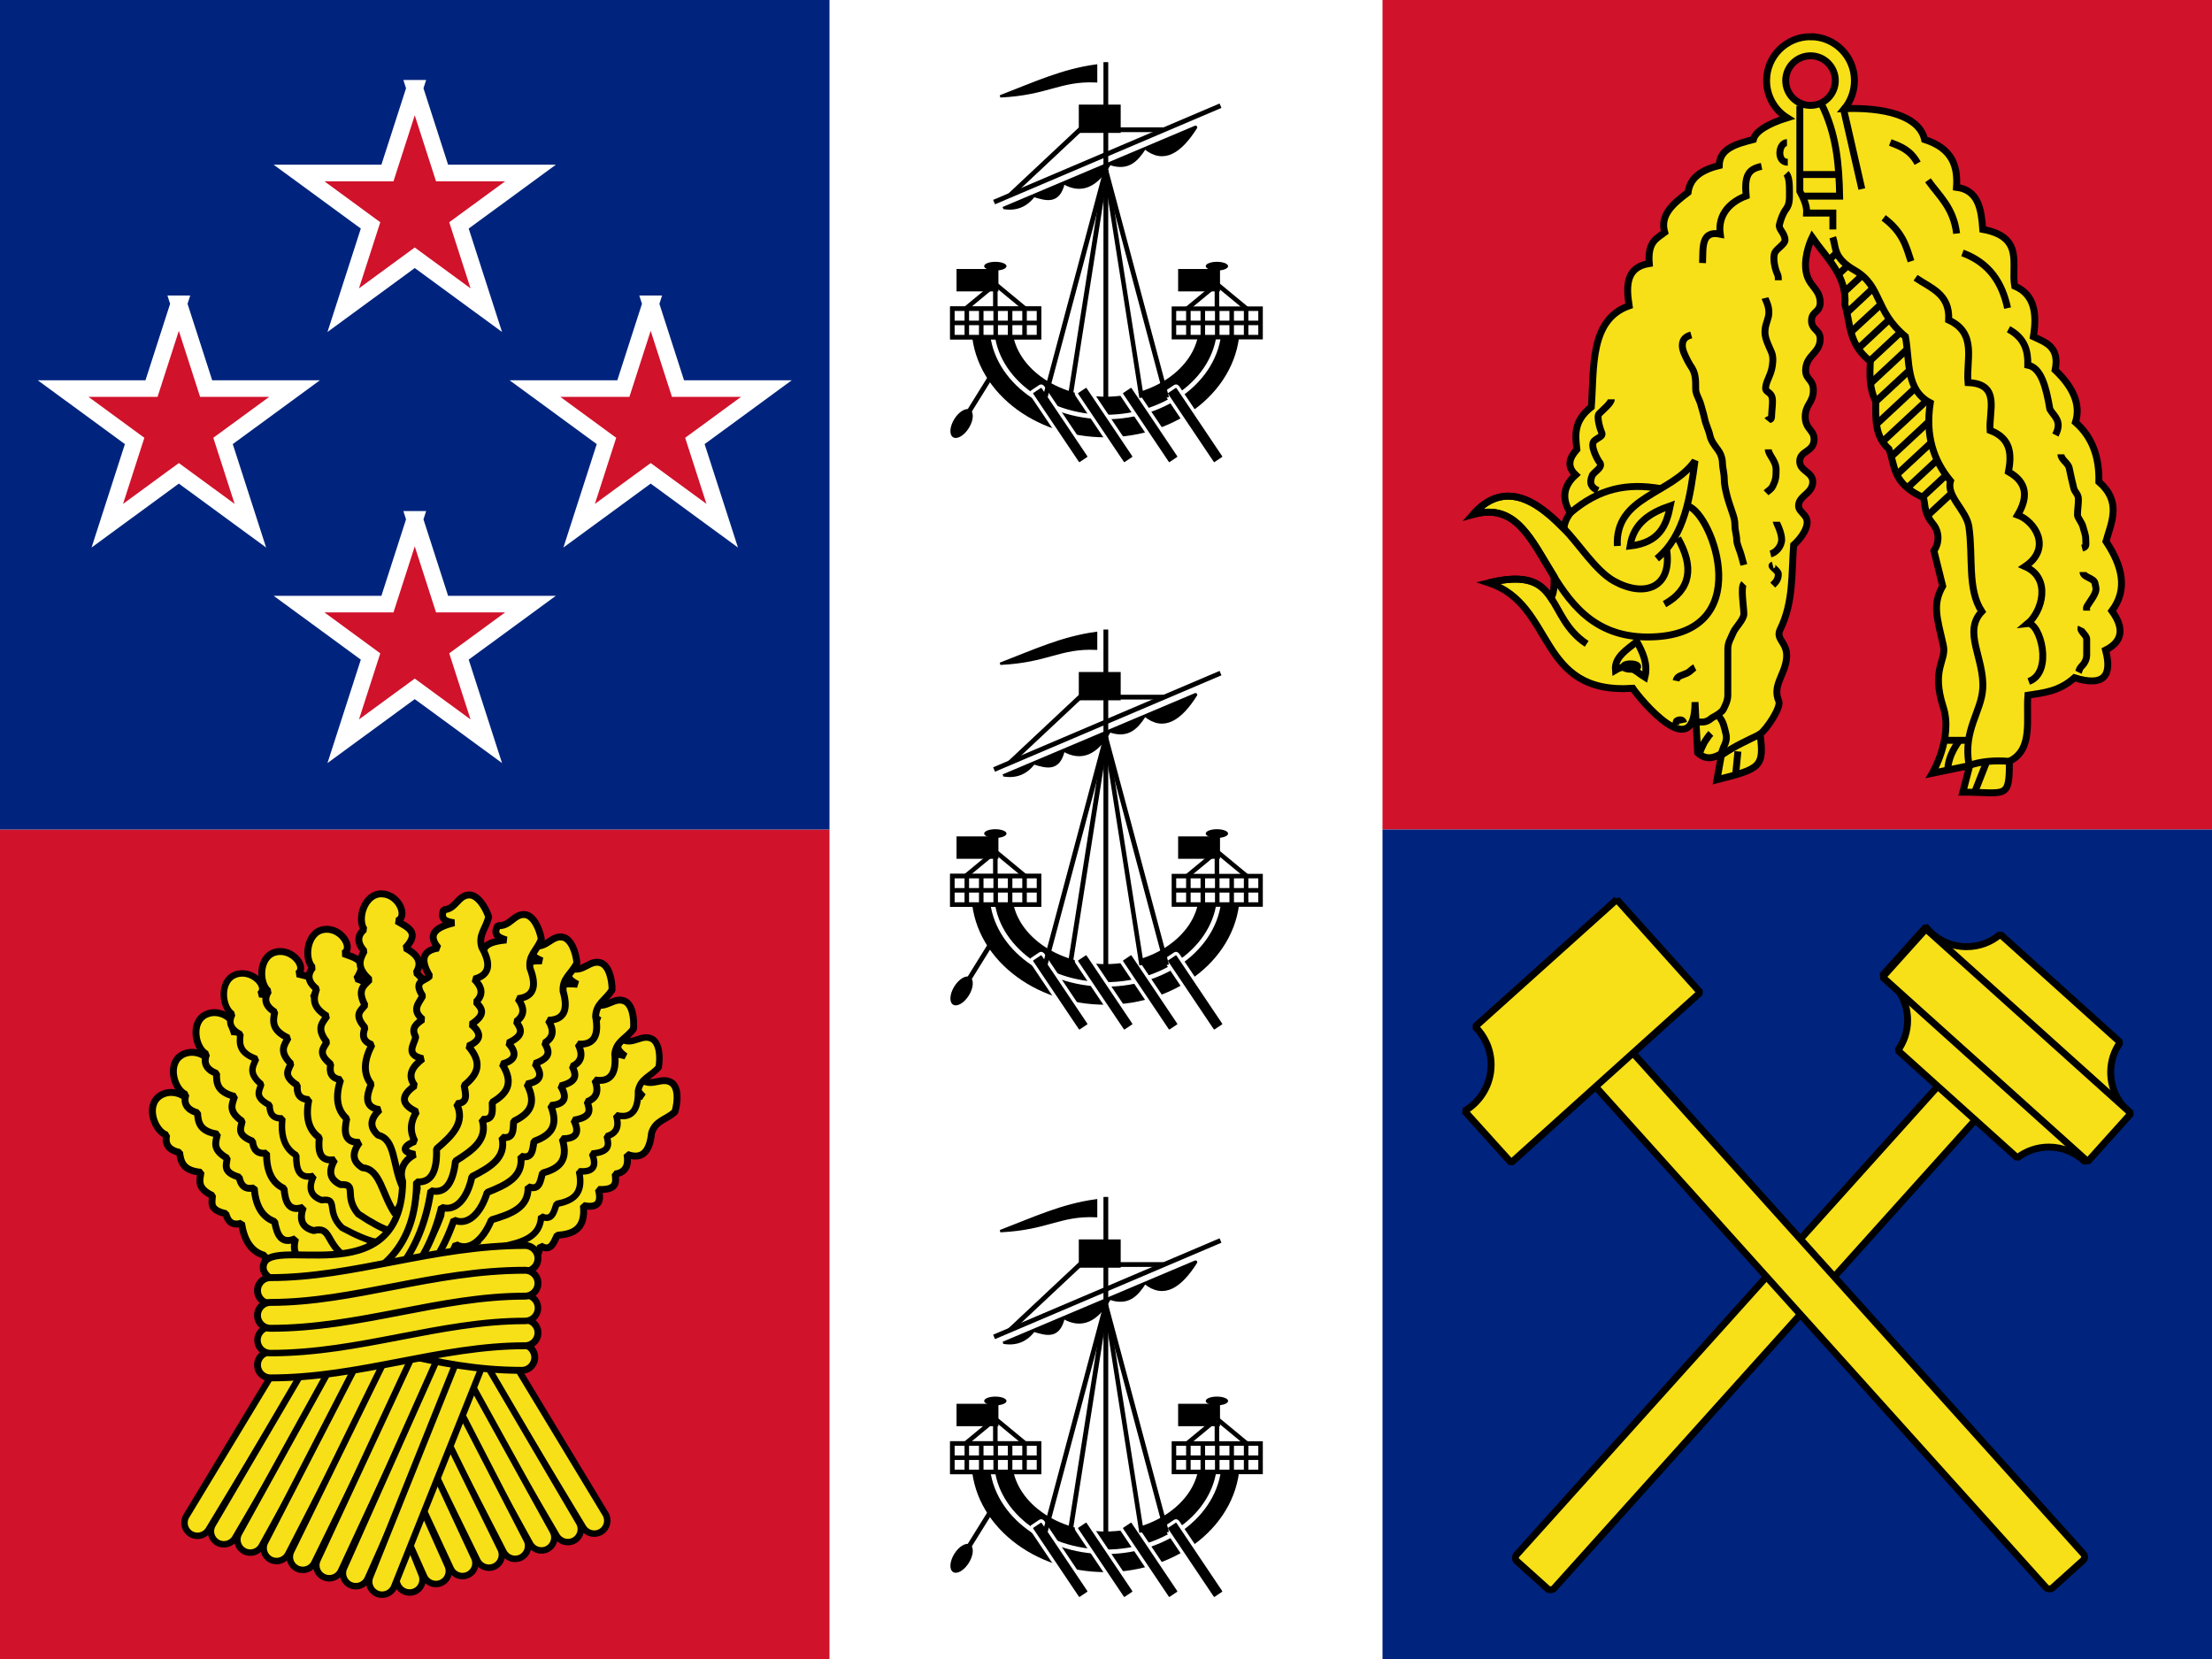 <svg xmlns="http://www.w3.org/2000/svg" xmlns:xlink="http://www.w3.org/1999/xlink" width="800" height="600">
  <defs>
    <path id="b" fill="none" stroke="#000" stroke-width=".633" d="M242.419 230.154v4.145"/>
    <path id="c" d="M236.991 228.037h5.86v3.141H236.991z"/>
    <path id="d" fill="none" stroke="#000" stroke-width=".633" d="m242.419 230.154-5 4.145"/>
    <path id="e" fill="none" stroke="#000" stroke-width=".633" d="m242.419 230.154 5 4.145"/>
    <path id="f" d="M244.073 227.43c0 .339-.7.613-1.564.613s-1.564-.274-1.564-.613.7-.613 1.564-.613 1.564.274 1.564.613z"/>
    <path id="g" fill="#FFF" stroke-miterlimit="3" stroke-width=".633" d="M236.408 233.606h12.119v3.987H236.408z"/>
    <path id="h" fill="none" stroke-width=".633" d="M240.448 233.401v4.397"/>
    <path id="i" fill="none" stroke-width=".633" d="M238.428 233.401v4.397"/>
    <path id="j" fill="none" stroke-width=".633" d="M242.468 233.401v4.397"/>
    <path id="k" fill="none" stroke-width=".633" d="M244.488 233.401v4.397"/>
    <path id="l" fill="none" stroke-width=".633" d="M246.507 233.401v4.397"/>
    <path id="m" fill="none" stroke-width=".633" d="M236.498 235.6h11.825"/>
    <path id="n" d="M83.219 209.375c-.665.047-1.262.422-1.594 1l-15.688 25.969c-.578.949-.277 2.187.672 2.766.949.578 2.187.277 2.766-.672l15.688-26c.404-.639.413-1.452.022-2.1-.39-.648-1.112-1.02-1.866-.963z"/>
    <path id="o" d="M87.094 210.188c-.653.057-1.237.431-1.562 1L70 237.688c-.561.958-.239 2.189.719 2.75s2.189.239 2.75-.719l15.5-26.5c.39-.643.387-1.45-.009-2.09-.396-.64-1.117-1.003-1.866-.941z"/>
    <path id="p" d="M90.781 210.469c-.654.08-1.227.478-1.531 1.062l-15.188 27.5c-.535.967-.185 2.184.781 2.719s2.184.185 2.719-.781l15.188-27.5c.387-.656.367-1.475-.051-2.112-.418-.637-1.161-.981-1.917-.888z"/>
    <path id="q" d="M94.625 210.094c-.649.096-1.21.505-1.5 1.094l-15.031 29.187c-.509.984-.124 2.194.859 2.703.984.509 2.194.124 2.703-.859l15-29.188c.361-.663.318-1.473-.112-2.094-.429-.621-1.172-.947-1.92-.844z"/>
    <path id="r" d="M99.375 208.844c-.732.047-1.38.491-1.688 1.156l-15.531 31.719c-.347.646-.313 1.431.089 2.044.403.613 1.109.957 1.84.896.731-.061 1.37-.518 1.665-1.19l15.531-31.719c.327-.64.285-1.406-.109-2.007-.394-.601-1.08-.944-1.798-.899z"/>
    <path id="s" d="M103.562 208.125c-.727.064-1.362.519-1.656 1.188l-15.688 33.75c-.328.651-.275 1.429.137 2.031.413.601 1.12.93 1.845.859.726-.071 1.355-.532 1.642-1.202l15.688-33.75c.318-.648.263-1.417-.145-2.012-.408-.596-1.105-.925-1.824-.863z"/>
    <path id="t" d="M107.281 208.75c-.735.07-1.371.538-1.656 1.219l-15.344 34.406c-.449 1.01.006 2.192 1.016 2.641 1.01.449 2.192-.006 2.641-1.016l15.344-34.406c.306-.65.24-1.415-.173-2.003-.414-.588-1.111-.909-1.827-.84z"/>
    <path id="u" d="M110.281 209.031c-.804.039-1.506.557-1.781 1.312l-14.188 35.406c-.414 1.027.082 2.195 1.109 2.609 1.027.414 2.195-.083 2.609-1.109l14.156-35.438c.267-.628.195-1.35-.191-1.913-.386-.563-1.033-.891-1.715-.868z"/>
  </defs>
  <path fill="#FFF" d="M0 0h800v600H0z"/>
  <g id="v" transform="translate(-254.888 -66.796) scale(1.093)">
    <path fill="none" stroke="#000" stroke-linejoin="round" stroke-miterlimit="3" stroke-width="12.663" d="M561.451 544.253c0 16.739 16.863 30.308 37.663 30.308s37.663-13.57 37.663-30.308"/>
    <path fill="none" stroke="#FFF" stroke-linejoin="round" stroke-miterlimit="3" stroke-width="1.583" d="M561.451 544.253c0 16.739 16.863 30.308 37.663 30.308s37.663-13.57 37.663-30.308"/>
    <path d="M590.166 471.221h13.861v9.364h-13.861z"/>
    <g fill="none" stroke-linejoin="round" stroke-miterlimit="3" transform="matrix(2.365 0 0 2.359 -10.775 -12.324)">
      <path stroke="#000" stroke-width="5.699" d="M241.929 235.95c0 7.096 7.129 12.849 15.924 12.849s15.924-5.753 15.924-12.849"/>
      <path stroke="#FFF" stroke-width=".633" d="M241.929 235.95c0 7.096 7.129 12.849 15.924 12.849s15.924-5.753 15.924-12.849"/>
    </g>
    <rect id="a" width="28.633" height="4.461" x="814.882" y="-202.261" fill="#000" fill-rule="nonzero" stroke="#FFF" stroke-dasharray="none" stroke-linecap="square" stroke-linejoin="round" stroke-miterlimit="3" stroke-width="1.108" rx=".91" ry=".529" transform="rotate(56.113) skewX(-.143)"/>
    <use xlink:href="#a" width="516" height="260" transform="translate(-44.622)"/>
    <use xlink:href="#a" width="516" height="260" transform="translate(-29.748 0)"/>
    <use xlink:href="#a" width="516" height="260" transform="translate(-14.874)"/>
    <path d="M554.202 572.205c1.329.821 1.145 3.519-.411 6.027-1.557 2.508-3.896 3.876-5.225 3.055-1.329-.821-1.145-3.519.411-6.027 1.557-2.508 3.896-3.876 5.225-3.055z"/>
    <path fill="none" stroke="#000" stroke-width="1.583" d="m551.308 576.87 10.359-16.692"/>
    <g transform="matrix(2.365 0 0 2.359 -10.775 -12.324)">
      <use xlink:href="#b" stroke-width=".633"/>
      <use xlink:href="#c"/>
      <use xlink:href="#d" stroke-width=".633"/>
      <use xlink:href="#e" stroke-width=".633"/>
      <use xlink:href="#f" transform="translate(-.09 .211)"/>
    </g>
    <g stroke="#000" transform="matrix(2.365 0 0 2.359 -10.775 -12.324)">
      <use xlink:href="#g" stroke-miterlimit="3" stroke-width=".633"/>
      <use xlink:href="#h" stroke-width=".633"/>
      <use xlink:href="#i" stroke-width=".633"/>
      <use xlink:href="#j" stroke-width=".633"/>
      <use xlink:href="#k" stroke-width=".633"/>
      <use xlink:href="#l" stroke-width=".633"/>
      <use xlink:href="#m" stroke-width=".633"/>
      <use xlink:href="#g" stroke-miterlimit="3" stroke-width=".633"/>
      <use xlink:href="#h" stroke-width=".633"/>
      <use xlink:href="#i" stroke-width=".633"/>
      <use xlink:href="#j" stroke-width=".633"/>
      <use xlink:href="#l" stroke-width=".633"/>
      <use xlink:href="#m" stroke-width=".633"/>
      <use xlink:href="#k" stroke-width=".633"/>
    </g>
    <g transform="matrix(2.365 0 0 2.359 62.548 -12.324)">
      <use xlink:href="#b" stroke-width=".633"/>
      <use xlink:href="#c"/>
      <use xlink:href="#d" stroke-width=".633"/>
      <use xlink:href="#e" stroke-width=".633"/>
      <use xlink:href="#f" transform="translate(-.09 .211)"/>
    </g>
    <g stroke="#000" transform="matrix(2.365 0 0 2.359 -10.775 -12.324)">
      <path fill="#FFF" stroke-miterlimit="3" stroke-width=".633" d="M267.408 233.606h12.119v3.987H267.408z"/>
      <path fill="none" stroke-width=".633" d="M271.448 233.401v4.397"/>
      <path fill="none" stroke-width=".633" d="M269.428 233.401v4.397"/>
      <path fill="none" stroke-width=".633" d="M273.468 233.401v4.397"/>
      <path fill="none" stroke-width=".633" d="M275.488 233.401v4.397"/>
      <path fill="none" stroke-width=".633" d="M277.507 233.401v4.397"/>
      <path fill="none" stroke-width=".633" d="M267.498 235.6h11.825"/>
    </g>
    <path fill="none" stroke="#000" stroke-width="1.583" d="m562.13 503.479 74.926-31.894"/>
    <path fill-rule="evenodd" stroke="#000" stroke-linejoin="bevel" stroke-width=".748" d="m565.177 505.408 63.608-26.879.277.156c-5.213 8.284-10.779 12.003-17.021 6.944-2.557 3.979-5.492 7.311-11.605 5.208-4.327 7.472-9.406 9.696-15.28 6.366-1.606 6.781-5.742 5.491-9.864 4.244-2.591 3.395-5.975 4.681-10.114 3.96z"/>
    <path fill-rule="evenodd" stroke="#000" stroke-width=".791" d="M595.888 463.501v-5.192c-11.325 1.554-20.113 5.723-31.713 10.176 15.859-.772 19.581-5.509 31.713-4.984z"/>
    <path fill="none" stroke="#000" stroke-width="1.583" d="M599.114 457.167v111.017"/>
    <path fill="none" stroke="#000" stroke-width="1.583" d="m599.114 492.995-20.105 75.189"/>
    <path fill="none" stroke="#000" stroke-width="1.583" d="m599.114 492.995-11.826 75.189"/>
    <path fill="none" stroke="#000" stroke-width="1.496" d="m599.114 492.995 11.826 75.189"/>
    <path fill="none" stroke="#000" stroke-width="1.583" d="m599.114 492.995 20.105 75.189"/>
    <path fill="none" stroke="#000" stroke-linecap="round" stroke-width="1.583" d="m592.868 477.352-25.299 23.717"/>
    <path fill="none" stroke="#000" stroke-linecap="round" stroke-width="1.583" d="M599.278 479.539h18.721"/>
  </g>
  <path fill="#d0122b" d="M0 300h300v300H0z"/>
  <g fill="#f7e017" fill-rule="evenodd" stroke="#000" transform="translate(-90)">
    <path stroke-linejoin="bevel" stroke-width="2.5" d="M184.171 419.591c-.509-4.496-3.556-7.117-9.47-7.621-.341-3.459-2.169-5.821-8.481-4.872 1.053-8.009-3.982-6.47-8.305-6.046 2.755-3.339-4.854-8.286-10.107-4.716-5.355 3.641-1.759 12.911 2.478 14.176-.77 3.352.783 5.452 4.662 6.3.459 3.327 1.116 6.567 7.737 7.161-.362 2.836-1.661 5.687 4.143 8.423-.061 2.466-1.388 5.154 4.828 6.525.753 2.777 2.234 4.518 5.69 3.453.935 6.087 3.417 10.299 8.266 11.642 1.206 4.715 3.02 8.235 7.972 5.596-.779 4.402.425 7.341 5.044 7.758 5.913-2.534 4.844 3.201 12.275 7.375 22.92 5.627 16.653-2.295 6.274-8.196 8.279-6.584 5.648-9.964-3.281-11.495l-21.026-29.359-8.697-6.105z"/>
    <path stroke-linejoin="bevel" stroke-width="2.5" d="M190.383 407.362c-.182-4.521-3.032-7.355-8.894-8.285-.09-3.475-1.742-5.963-8.106-5.472 1.63-7.912-3.503-6.74-7.845-6.63 2.989-3.131-4.242-8.615-9.739-5.433-5.604 3.244-2.688 12.75 1.445 14.318-1.011 3.288.387 5.495 4.193 6.621.217 3.352.637 6.63 7.198 7.701-.567 2.802-2.068 5.552 3.522 8.7-.239 2.455-1.757 5.04 4.343 6.857.55 2.824 1.902 4.668 5.425 3.855.492 6.138 2.663 10.518 7.401 12.208.861 4.79 2.417 8.432 7.546 6.157-1.095 4.334-.107 7.352 4.469 8.102 6.08-2.1 4.599 3.543 11.709 8.242 22.453 7.268 16.776-1.087 6.851-7.722 8.734-5.968 6.355-9.53-2.44-11.702l-18.846-30.801-8.232-6.717z"/>
    <path stroke-linejoin="bevel" stroke-width="2.5" d="M196.74 395.6c.21-4.519-2.385-7.589-8.144-9.021.211-3.47-1.22-6.091-7.603-6.151 2.308-7.742-2.907-7.017-7.243-7.282 3.249-2.862-3.481-8.949-9.233-6.253-5.864 2.749-3.781 12.47.202 14.389-1.292 3.188-.09 5.508 3.605 6.958-.073 3.358.062 6.661 6.505 8.294-.807 2.743-2.541 5.353 2.757 8.972-.45 2.426-2.186 4.869 3.734 7.206.304 2.861 1.491 4.814 5.072 4.309-.04 6.158 1.743 10.709 6.318 12.801.444 4.847 1.679 8.609 6.985 6.785-1.466 4.224-.743 7.315 3.752 8.457 6.239-1.568 4.276 3.926 10.953 9.221 21.74 9.178 16.807.365 7.493-7.102 9.217-5.193 7.155-8.946-1.419-11.869l-16.113-32.312-7.62-7.402z"/>
    <path stroke-linejoin="bevel" stroke-width="2.341" d="M204.512 384.173c.652-4.477-1.629-7.786-7.221-9.775.55-3.432-.617-6.181-6.963-6.865 3.056-7.479-2.205-7.268-6.494-7.956 3.514-2.53-2.587-9.247-8.576-7.126-6.105 2.162-4.985 12.04-1.21 14.339-1.598 3.047-.629 5.472 2.906 7.277-.402 3.335-.592 6.635 5.661 8.89-1.072 2.651-3.053 5.079 1.864 9.198-.686 2.37-2.653 4.632 3.01 7.537.022 2.877 1.012 4.937 4.625 4.784-.644 6.124.685 10.828 5.033 13.358-.033 4.867.827 8.731 6.287 7.436-1.873 4.06-1.456 7.208 2.905 8.784 6.363-.95 1.253 4.068 7.378 9.991 20.736 11.26 19.308 2.264 10.771-6.077 9.682-4.266 7.997-8.203-.249-11.951l-12.868-33.733-6.858-8.112z"/>
    <path stroke-linejoin="bevel" stroke-width="2.5" d="M215.891 378.597c1.058-4.399-.911-7.902-6.298-10.392.861-3.368-.05-6.211-6.307-7.471 3.727-7.169-1.532-7.438-5.741-8.514 3.73-2.199-1.732-9.444-7.889-7.878-6.277 1.596-6.064 11.536-2.514 14.169-1.87 2.888-1.126 5.392 2.229 7.511-.705 3.284-1.195 6.553 4.826 9.369-1.309 2.542-3.505 4.779 1.016 9.33-.9 2.298-3.065 4.371 2.309 7.78-.241 2.867.557 5.009 4.168 5.186-1.2 6.04-.307 10.845 3.792 13.761-.478 4.843.026 8.77 5.581 7.978-2.236 3.872-2.108 7.045 2.09 9.012 6.423-.366.876 4.166 6.435 10.622 19.621 13.103 19.02 4.015 11.281-5.07 10.031-3.366 8.713-7.44.844-11.923l-9.733-34.765-6.089-8.703z"/>
    <path stroke-linejoin="bevel" stroke-width="2.5" d="M194.295 478.165c7.726-10.884 32.478 18.969 57.439-15.283.809-2.824 5.067-6.843 10.817-6.081-4.362-4.466-.297-4.701 2.735-3.853.524-4.004 2.762-6.794 6.715-8.37-3.191-5.591-1.252-8.109 4.957-8.071-.202-4.721 3.193-6.153 7.968-6.324-4.428-4.838.276-5.838 2.502-7.879.33-3.658 2.968-3.745 5.704-3.68-1.418-5.209 2.25-5.602 4.924-6.936.223-6.846 3.899-3.743 6.252-4.451.49-6.86 3.292-8.993 8.407-6.399-.588-6.449 3.557-6.749 9.917-4.171-1.927-1.908-3.685-3.826-.35-6.039 3.672 2.444 7.168-1.268 10.558.916 2.566 1.653 2.39 6.737 1.246 10.603-3.544 3.048-6.92 3.066-8.425 7.559-.682 6.865-3.443 9.839-8.902 7.764.673 3.864-.332 6.54-4.279 7.13.331 2.878.868 5.844-6.065 5.605 1.462 5.393-.938 6.699-5.422 5.8.845 8.558-3.681 10.318-9.461 10.755-1.34 2.685-2.31 6.141-6.072 3.776-1.203 7.625-8.214 8.487-15.378 9.169-4.404 6.688-10.247 9.717-14.357 6.197-27.674 38.982-67.681 21.07-61.429 12.262z"/>
    <path stroke-linejoin="bevel" stroke-width="2.341" d="M198.52 478.214c6.369-11.728 34.515 14.955 55.199-22.031.466-2.9 4.212-7.399 10.012-7.329-4.865-3.913-.857-4.631 2.255-4.152.041-4.038 1.929-7.075 5.665-9.111-3.837-5.17-2.213-7.902 3.955-8.605-.765-4.663 2.434-6.49 7.154-7.23-4.975-4.274-.424-5.829 1.541-8.122-.11-3.671 2.499-4.072 5.223-4.335-2.031-5.003 1.563-5.83 4.059-7.474-.598-6.824 3.423-4.182 5.674-5.165-.335-6.869 2.192-9.321 7.581-7.357-1.356-6.333 2.724-7.125 9.347-5.325-2.142-1.664-4.116-3.359-1.071-5.954 3.938 1.988 6.965-2.115 10.592-.351 2.745 1.335 3.179 6.403 2.506 10.378-3.154 3.449-6.503 3.87-7.46 8.51.144 6.897-2.241 10.18-7.91 8.771 1.13 3.756.453 6.532-3.396 7.59.673 2.818 1.561 5.699-5.351 6.289 2.097 5.18-.13 6.763-4.689 6.406 1.862 8.396-2.42 10.684-8.106 11.808-1.009 2.826-1.558 6.373-5.576 4.474-.282 7.714-7.139 9.407-14.171 10.94-3.573 7.166-9.011 10.871-13.512 7.866-22.811 42.007-64.675 28.999-59.522 19.509z"/>
    <path stroke-linejoin="bevel" stroke-width="2.5" d="M197.069 474.217c5.426-12.192 35.585 12.198 53.294-26.298.236-2.928 3.616-7.707 9.404-8.092-5.158-3.519-1.219-4.55 1.921-4.316-.277-4.029 1.366-7.205 4.93-9.528-4.232-4.852-2.829-7.703 3.266-8.889-1.13-4.588 1.916-6.661 6.563-7.769-5.296-3.87-.881-5.777.897-8.218-.399-3.651 2.171-4.256 4.866-4.732-2.418-4.828 1.1-5.935 3.458-7.77-1.133-6.756 3.083-4.437 5.25-5.595-.874-6.821 1.452-9.465 6.979-7.929-1.85-6.207 2.155-7.317 8.899-6.042-2.266-1.491-4.368-3.025-1.536-5.852 4.083 1.673 6.777-2.656 10.531-1.182 2.841 1.115 3.673 6.134 3.315 10.149-2.873 3.686-6.179 4.369-6.767 9.07.687 6.865-1.433 10.325-7.195 9.365 1.422 3.655.966 6.476-2.788 7.833.893 2.756 2.005 5.558-4.84 6.689 2.498 4.999.402 6.752-4.17 6.754 2.517 8.224-1.572 10.841-7.152 12.408-.783 2.896-1.052 6.475-5.207 4.898.326 7.712-6.377 9.938-13.266 12.019-2.998 7.424-8.128 11.545-12.851 8.903-19.434 43.669-62.193 33.989-57.802 24.123z"/>
    <g stroke-linecap="round" transform="matrix(-2.342 0 0 2.34 463.374 -5.537)">
      <use xlink:href="#n"/>
      <use xlink:href="#o"/>
      <use xlink:href="#p"/>
      <use xlink:href="#q"/>
      <use xlink:href="#r"/>
      <use xlink:href="#s"/>
      <use xlink:href="#t"/>
      <use xlink:href="#u"/>
    </g>
    <g stroke-linecap="round" transform="matrix(2.342 0 0 2.34 2.975 -4.747)">
      <use xlink:href="#n"/>
      <use xlink:href="#o"/>
      <use xlink:href="#p"/>
      <use xlink:href="#q"/>
      <use xlink:href="#r"/>
      <use xlink:href="#s"/>
      <use xlink:href="#t"/>
      <use xlink:href="#u"/>
    </g>
    <path stroke-linejoin="bevel" stroke-width="2.5" d="M229.434 373.127c1.546-4.253-.018-7.954-5.09-11.033 1.234-3.25.649-6.177-5.428-8.131 4.509-6.706-.687-7.563-4.748-9.104 3.954-1.767-.66-9.578-6.954-8.713-6.417.882-7.322 10.783-4.091 13.798-2.182 2.66-1.725 5.232 1.371 7.714-1.069 3.184-1.924 6.378 3.742 9.851-1.587 2.379-4.019 4.356-.039 9.385-1.152 2.182-3.537 4 1.42 7.989-.561 2.822-.01 5.04 3.559 5.621-1.871 5.867-1.523 10.742 2.222 14.099-1.019 4.759-.96 8.718 4.65 8.553-2.657 3.597-2.887 6.764 1.064 9.189 6.424.357 6.983 9.627 11.781 16.666l5.199-9.163 2.178-11.753-5.765-35.636-5.072-9.331z"/>
    <path stroke-linejoin="bevel" stroke-width="2.5" d="M198.696 470.312c4.342-12.618 36.514 9.054 50.798-30.836-.021-2.937 2.93-7.993 8.662-8.88-5.445-3.057-1.611-4.426 1.537-4.467-.627-3.989.733-7.296 4.081-9.921-4.639-4.465-3.49-7.428 2.478-9.139-1.526-4.473 1.328-6.803 5.86-8.311-5.614-3.395-1.382-5.679.177-8.264-.716-3.602 1.791-4.429 4.435-5.137-2.83-4.599.578-6.008 2.767-8.041-1.718-6.631 2.684-4.689 4.742-6.031-1.466-6.719.621-9.555 6.261-8.506-2.384-6.022 1.509-7.477 8.338-6.794-2.387-1.288-4.615-2.634-2.04-5.696 4.213 1.311 6.52-3.235 10.388-2.094 2.928.864 4.194 5.791 4.188 9.822-2.54 3.922-5.774 4.89-5.95 9.624 1.283 6.779-.527 10.41-6.351 9.956 1.736 3.518 1.527 6.368-2.094 8.046 1.13 2.668 2.482 5.363-4.238 7.085 2.925 4.763.99 6.691-3.565 7.091 3.225 7.973-.62 10.936-6.043 12.983-.528 2.954-.483 6.542-4.76 5.333.997 7.655-5.486 10.455-12.167 13.128-2.339 7.657-7.09 12.208-12.026 9.988-15.552 45.194-58.992 39.273-55.478 29.062z"/>
    <path stroke-linejoin="bevel" stroke-width="2.5" d="M243.581 363.561c2.266-3.917 1.375-7.834-3.081-11.752 1.784-2.985 1.72-5.969-3.921-8.954 5.613-5.815.648-7.567-3.081-9.793 4.202-1.049 1.027-9.546-5.322-9.793-6.473-.252-9.096 9.338-6.442 12.871-2.614 2.238-2.614 4.85 0 7.834-1.61 2.948-3.01 5.943 1.961 10.353-1.979 2.066-4.72 3.587-1.681 9.233-1.516 1.947-4.183 3.32 0 8.114-1.047 2.68-.892 4.96 2.521 6.156-2.869 5.45-3.38 10.311-.28 14.27-1.836 4.508-2.471 8.416 3.081 9.233-3.246 3.078-4.026 6.156-.56 9.233 6.262 1.473 5.191 10.698 8.683 18.467l6.722-8.114 4.202-11.192.56-36.094-3.361-10.073z"/>
    <path stroke-linejoin="bevel" stroke-width="2.5" d="M197.216 470.834c3.118-12.974 37.212 5.536 47.623-35.533-.301-2.922 2.154-8.235 7.775-9.665-5.712-2.524-2.026-4.253 1.104-4.593-1.005-3.912.033-7.333 3.115-10.264-5.044-4.003-4.183-7.062 1.595-9.334-1.946-4.307.672-6.898 5.04-8.831-5.912-2.845-1.918-5.521-.613-8.244-1.056-3.518 1.36-4.579 3.924-5.536-3.256-4.308.002-6.036 1.987-8.268-2.343-6.438 2.225-4.923 4.145-6.455-2.1-6.549-.294-9.571 5.42-9.064-2.948-5.768.788-7.586 7.652-7.557-2.5-1.055-4.845-2.182-2.575-5.475 4.319.904 6.181-3.841 10.141-3.074 2.997.581 4.727 5.365 5.106 9.378-2.154 4.146-5.281 5.418-5.005 10.147 1.924 6.626.469 10.413-5.372 10.515 2.063 3.336 2.128 6.193-1.316 8.209 1.379 2.548 2.983 5.102-3.542 7.457 3.366 4.463 1.624 6.566-2.872 7.399 3.971 7.63.426 10.945-4.776 13.5-.243 2.99.144 6.559-4.229 5.762 1.723 7.525-4.463 10.93-10.859 14.227-1.597 7.845-5.892 12.828-11.018 11.088-11.168 46.469-54.975 44.712-52.452 34.213z"/>
    <path stroke-linecap="round" stroke-linejoin="bevel" stroke-width="2.5" d="M278.647 495.602c-33.121 0-53.714-11.627-83.682-11.627-1.69.024-3.261-.863-4.113-2.321-.852-1.458-.852-3.261 0-4.718.852-1.458 2.423-2.344 4.113-2.321 32.304 0 52.836 11.627 83.682 11.627 1.69-.024 3.261.863 4.113 2.321.852 1.458.852 3.261 0 4.718-.852 1.458-2.423 2.344-4.113 2.321z"/>
    <path stroke-linejoin="bevel" stroke-width="2.5" d="M196.577 469.291c1.969-13.197 37.554 2.26 44.326-39.562-.556-2.885.332-7.091 5.806-9.006-5.911-2.015-2.391-4.059.697-4.672-1.344-3.809-.61-7.308 2.204-10.497-5.375-3.547-4.786-6.669.771-9.437-2.316-4.12.065-6.93 4.247-9.238-6.139-2.317-2.394-5.332-1.333-8.158-1.36-3.412.954-4.681 3.424-5.858-3.621-4.007-.527-6.013 1.255-8.41-2.898-6.208 1.785-5.099 3.563-6.793-2.666-6.34-1.131-9.508 4.605-9.503-3.442-5.488.121-7.626 6.96-8.197-2.582-.832-5.018-1.75-3.045-5.229 4.382.523 5.821-4.367 9.833-3.949 3.037.317 5.179 4.931 5.908 8.896-1.783 4.319-4.786 5.859-4.096 10.546 2.497 6.432 1.38 10.332-4.429 10.945 2.348 3.143 2.662 5.984-.592 8.293 1.597 2.418 3.418 4.822-2.875 7.738 3.744 4.151 2.193 6.399-2.213 7.622 4.625 7.253 1.384 10.866-3.575 13.865.02 3.0.718 6.521-3.708 6.109 2.376 7.345-3.488 11.278-9.57 15.122-.904 7.954-3.653 11.992-8.912 10.707-7.052 47.267-50.845 49.348-49.252 38.669z"/>
    <path stroke-linejoin="bevel" stroke-width="2.5" d="M185.192 458.453c0-13.343 49.914 11.185 50.441-31.177-.975-2.771-.718-7.062 4.414-9.763-6.144-1.123-2.964-3.663 0-4.724-1.892-3.569-1.681-7.138.63-10.707-5.84-2.717-5.717-5.891-.63-9.448-2.898-3.734-.958-6.864 2.837-9.763-6.413-1.387-3.155-4.922-2.522-7.873-1.849-3.174.253-4.77 2.522-6.298-4.173-3.43-1.409-5.87 0-8.503-3.783-5.713 1.013-5.306 2.522-7.243-3.573-5.879-2.522-9.238 3.153-10.078-4.214-4.921-1.006-7.56 5.675-9.133-2.677-.443-5.221-.992-3.783-4.724 4.411-.128 5.113-5.177 9.142-5.354 3.05-.134 5.851 4.114 7.157 7.929-1.126 4.534-3.869 6.5-2.495 11.034 3.419 5.994 2.889 10.016-2.766 11.477 2.786 2.763 3.516 5.526.638 8.289 1.937 2.156 4.092 4.265-1.702 8.077 4.316 3.554 3.113 6.006-1.064 7.864 5.645 6.493 2.972 10.544-1.489 14.24.462 2.965 1.672 6.344-2.766 6.589 3.434 6.915-1.786 11.669-7.234 16.366.28 8-1.843 12.399-7.234 11.902 0 47.789-55.444 41.816-55.444 31.019z"/>
    <path stroke-linecap="round" stroke-linejoin="bevel" stroke-width="2.5" d="M279.818 450.44c-33.121 0-61.972 11.627-91.939 11.627-1.69-.024-3.261.863-4.113 2.321-.852 1.458-.852 3.261 0 4.718.852 1.458 2.423 2.344 4.113 2.321 32.304 0 61.093-11.627 91.939-11.627 1.69.024 3.261-.863 4.113-2.321.852-1.458.852-3.261 0-4.718-.852-1.458-2.423-2.344-4.113-2.321z"/>
    <path stroke-linecap="round" stroke-linejoin="bevel" stroke-width="2.5" d="M279.818 477.349c-33.121 0-61.972 11.627-91.939 11.627-1.69-.024-3.261.863-4.113 2.321-.852 1.458-.852 3.261 0 4.718.852 1.458 2.423 2.344 4.113 2.321 32.304 0 61.093-11.627 91.939-11.627 1.69.024 3.261-.863 4.113-2.321.852-1.458.852-3.261 0-4.718-.852-1.458-2.423-2.344-4.113-2.321z"/>
    <path stroke-linecap="round" stroke-linejoin="bevel" stroke-width="2.341" d="M279.818 468.379c-33.121 0-61.972 11.626-91.939 11.626-1.69-.024-3.261.863-4.113 2.321-.852 1.458-.852 3.261 0 4.718.852 1.458 2.423 2.344 4.113 2.321 32.304 0 61.093-11.627 91.939-11.627 1.69.024 3.261-.863 4.113-2.321.852-1.458.852-3.261 0-4.718-.852-1.458-2.423-2.344-4.113-2.321z"/>
    <path stroke-linecap="round" stroke-linejoin="bevel" stroke-width="2.5" d="M279.818 459.41c-33.121 0-61.972 11.627-91.939 11.627-1.69-.024-3.261.863-4.113 2.321-.852 1.458-.852 3.261 0 4.718.852 1.458 2.423 2.344 4.113 2.321 32.304 0 61.093-11.626 91.939-11.626 1.69.024 3.261-.863 4.113-2.321.852-1.458.852-3.261 0-4.718-.852-1.458-2.423-2.344-4.113-2.321z"/>
  </g>
  <path fill="#d0122b" d="M500 0h300v300H500z"/>
  <g stroke="#000" transform="translate(-130)">
    <path fill="#f7e017" fill-rule="evenodd" stroke-width="2.5" d="M784.8 13.267c-8.775 0-15.886 7.107-15.886 15.878 0 5.669 2.954 10.64 7.428 13.452-6.673 2.062-11.546 4.867-12.208 7.865-6.141 1.597-12.251 3.198-12.355 9.409-7.797 1.874-10.702 5.415-11.252 9.703-5.312 3.999-10.271 8.108-8.458 14.481-2.828 2.176-6.236 3.283-5.589 11.247-8.418 1.348-8.413 7.975-7.281 15.29-14.392 5.063-12.59 22.533-13.679 36.607-6.514 5.098-5.785 10.265-5.222 15.363-2.756 3.086-3.718 6.103-.441 9.188-4.539 4.07-5.068 8.714-1.912 13.746-1.736 2.36-2.17 4.076-2.353 5.66-6.511-6.477-19.895-19.736-32.874-5.072 15.564-4.429 21.055 9.098 29.344 22.42.081 3.462-.071 6.482-1.177 7.645-3.621-5.365-8.566-8.704-22.431-5.366 24.261 8.033 17.139 40.509 52.069 38.151 2.632 3.894 22.504 28.002 22.504 4.999l.956 18.303c2.983 2.74 5.696 1.99 8.678.294l-1.692 9.482c15.812-3.988 17.14-4.664 15.591-16.539 2.138-1.397 7.748-9.628 6.766-11.908-2.421-5.624 2.153-9.377 2.795-15.363.642-5.987-4.16-6.747-2.28-10.585 4.843-9.888 4.055-20.115 4.854-30.506 0 0 4.367-3.788 4.854-7.645.487-3.857-4.076-4.206-2.868-7.718.937-2.724 4.872-3.679 4.927-7.424.056-3.745-4.819-3.882-4.707-7.571.112-3.689 4.645-3.235 5.148-7.204.503-3.969-3.106-4.09-3.162-8.674-.056-4.584 2.886-5.158 2.942-9.63.056-4.472-3.336-3.835-2.721-8.306.615-4.472 4.645-5.308 5.148-9.556.503-4.248-3.089-3.735-3.089-7.424 0-3.689 3.592-2.767 3.089-7.351-.503-4.584-4.421-5.251-5.148-10.953-.727-5.702 2.28-11.835 2.28-11.835 5.247 7.535 12.711 14.016 11.841 24.331 2.127 6.907 1.093 14.144 9.193 20.509-.182 4.846-.467 9.635 1.986 14.481-.088 6.303-.387 12.723 4.78 17.274 2.275 6.032 1.002 12.374 12.502 17.568.652 3.155.26 5.702 3.383 9.482 2.513 3.043 2.252 7.007.368 9.777l3.162 12.717c-3.73 6.609-2.127 11.195.221 21.391 1.305 5.665-4.53 8.334 0 22.42 3.556 11.057-3.971 23.89-3.971 23.89l13.532-2.793-2.501 9.63c15.783 0 16.842 2.849 16.842-11.173 8.76-4.236 5.973-15.062 6.692-23.89 5.631-.898 11.21-1.288 16.841-6.322 10.324 3.245 13.812-.364 11.252-9.997 6.148-3.102 6.869-7.865 2.28-14.187 5.875-7.798 3.77-16.272-2.133-25.14 2.048-7.171 5.687-14.367-2.574-21.538.215-8.677-2.236-16.077-8.458-21.538 1.966-6.296-.731-12.595-7.354-18.892 1.7-8.345-3.334-9.942-7.869-12.055 1.354-8.388.429-15.255-6.766-18.303-1.405-7.694 3.663-17.743-11.546-20.509-.52-7.325-1.585-14.216-9.487-15.216.502-7.511-1.388-14.025-11.546-17.274-1.99-8.855-15.239-11.691-28.976-11.173 2.268-2.747 3.604-6.307 3.604-10.144 0-8.77-7.111-15.878-15.886-15.878zm0 6.91c4.95 0 8.972 4.021 8.972 8.968 0 4.947-4.023 8.968-8.972 8.968s-8.972-4.021-8.972-8.968c-0-4.947 4.023-8.968 8.972-8.968z"/>
    <path fill="none" stroke-width="2.5" d="M662.725 186.072c28.572-8.132 23.057 44.303 63.149 44.303 40.344 0 23.423-44.806 14.615-47.322"/>
    <path fill="none" stroke-width="2.5" d="M719.542 197.462c1.228-8.241 7.221-12.016 14.549-14.542-1.395 6.919-3.701 13.292-14.549 14.542z"/>
    <path fill="none" stroke-width="2.5" d="M714.932 197.462c-.88-18.095 19.332-18.458 28.089-30.811-1.715 12.397-3.516 26.98-13.829 35.418"/>
    <path fill="none" stroke-width="2.5" d="M662.725 186.072c12.979-14.664 26.32-1.405 32.831 5.072 5.23 5.203 11.461 15.222 18.085 18.95 10.808 6.083 21.201 2.737 19.13-11.236"/>
    <path fill="none" stroke-width="2.5" d="M703.841 232.858c-7.343-4.826-9.567-11.68-12.972-16.725-3.621-5.365-8.577-8.684-22.442-5.346"/>
    <path fill="none" stroke-width="2.5" d="M697.974 185.46c10.491-8.935 20.581-10.794 32.442-8.781"/>
    <path fill="none" stroke-width="2.5" d="M738.909 261.392c-.261-1.103-1.257-1.309-2.399-.738-.373.186-.369.873-.369 1.476"/>
    <path fill="none" stroke-width="2.5" d="M813.638 51.521c3.573 1.401 7.202 2.574 9.893 7.501"/>
    <path fill="none" stroke-width="2.5" d="M811.25 78.799c6.989 5.228 8.175 10.457 9.893 15.685"/>
    <path fill="none" stroke-width="2.5" d="M788.628 37.37c5.569 10.922 6.489 22.215 6.706 33.565h-13.321"/>
    <path fill="none" stroke-width="2.5" d="M792.879 82.98v-5.925h-9.485c.171-2.622-1.071-5.243-2.455-7.865v-30.956"/>
    <path fill="none" stroke-width="2.5" d="M776.28 51.577c-3.019 0-3.922 7.11.296 7.11"/>
    <path fill="none" stroke-width="2.5" d="M827.262 65.205c4.047 5.684 9.261 9.908 10.374 19.257"/>
    <path fill="none" stroke-width="2.5" d="M745.751 95.127c.243-5.368-.673-11.894 6.382-10.454-.988-7.472 4.066-11.845 9.372-13.812-.652-7.297.716-9.704 5.588-10.692"/>
    <path fill="none" stroke-width="2.5" d="M781.207 63.12h13.288"/>
    <path fill="none" stroke-width="2.5" d="M775.973 62.718c1.092 1.162 1.208 3.896 1.208 6.439 0 2.731.131 4.654-1.208 6.439-1.228 1.637-1.964 3.829-2.416 5.634-.438 1.752 2.013 3.009 2.013 5.634 0 1.389-2.948 3.076-3.624 4.427-1.035 2.069.217 6.47.805 7.647.417.833.403 1.397.403 2.415"/>
    <path fill="none" stroke-width="2.5" d="M768.322 107.793c.171.684 2.036 3.533 1.208 6.842-.588 2.351-1.208 3.169-1.208 5.634 0 2.347 1.71 5.48 2.416 7.244.768 1.92.359 4.603 0 6.037-.634 2.537-1.519 3.66-2.013 5.634-.709 2.836 1.029 2.056 2.013 4.025.703 1.405 0 5.234 0 6.842 0 2.573-.867 1.083-1.611 2.012"/>
    <path fill="none" stroke-width="2.5" d="M769.53 162.528c0 1.966 2.819 4.137 2.819 7.244 0 2.75-.103 3.829-1.208 6.037-.586 1.172-1.768 1.767-2.416 2.415"/>
    <path fill="none" stroke-width="2.5" d="M772.349 188.688c0 .042 2.013 3.812 2.013 6.439 0 2.572-2.205 4.777-4.027 5.232"/>
    <path fill="none" stroke-width="2.5" d="M771.141 204.384c-1.228.307 2.013 1.954 2.013 3.22 0 1.893-.683 2.694-2.013 4.025"/>
    <path fill="none" stroke-width="2.5" d="M712.755 144.417c0 1.316-2.894 3.698-4.429 5.232-1.043 1.042.548 5.925.805 6.439.828 1.655-.234 1.584-2.416 3.22-2.006 1.503 1.112 6.982 1.611 7.647 1.68 1.85-.941 3.008-2.416 4.83-1.355 3.093-.271 4.604 2.013 5.634"/>
    <path fill="none" stroke-width="2.5" d="m796.911 40.18 6.443 28.172"/>
    <path fill="none" stroke-width="2.5" d="M736.178 246.227c.36-1.892 2.212-1.911 4.193-2.902.929-.464 1.634-1.461 2.581-1.934"/>
    <path fill="none" stroke-width="2.5" d="M721.984 232.041c-3.734 2.978-8.131 5.691-7.742 10.317 4.801-2.897 7.455.644 10.645 2.579 1.224-4.846-.752-8.893-2.903-12.896z"/>
    <path stroke-linecap="round" stroke-linejoin="bevel" stroke-width="2.5" d="M722.307 241.069c.002.346-.49.666-1.289.839-.799.173-1.784.173-2.583 0-.799-.173-1.291-.493-1.289-.839-.002-.346.49-.666 1.289-.839.799-.173 1.784-.173 2.583 0 .799.173 1.291.493 1.289.839z"/>
    <path fill="none" stroke-width="2.5" d="M731.984 218.5c9.555-5.307 10.765-13.394 4.839-23.858"/>
    <path fill="none" stroke-width="2.5" d="M741.661 121.132c-1.711.505-3.226 1.32-3.226 3.869 0 1.779 1.192 3.995 1.935 5.481 1.185 2.368 1.945 2.617 2.581 5.159.368 1.47.323 3.975.323 5.159 0 1.764 1.38 3.584 1.935 5.803.342 1.368.934 3.056 1.29 4.836.397 1.983 1.561 4.254 1.935 6.126.391 1.955 1.979 3.926 2.903 5.159.886 1.181 1.613 2.979 1.613 4.836 0 1.367.645 3.697.645 5.481 0 2.152.497 4.242.968 6.126.496 1.981 1.286 4.178 1.935 6.126.59 1.769.968 2.805.968 4.836 0 1.703.645 3.476.645 5.159 0 1.479 1.273 4.122 1.613 5.481.351 1.403.602 2.086.968 3.547"/>
    <path fill="none" stroke-width="2.5" d="M760.693 211.085c-1.263 1.262 0 8.599 0 10.962 0 2.037-3.13 4.919-3.871 6.771-.943 2.356-1.935 3.408-1.935 6.126v16.443c0 1.934-.812 3.557-1.613 5.159-.45.899-2.35 2.141-3.226 2.579-1.667.833-1.584 1.444-3.548 1.934-.545.136-2.113.068-2.687.068"/>
    <path fill="none" stroke-width="2.5" d="m757.79 279.436.752-7.677"/>
    <path fill="none" stroke-width="2.5" d="M752.945 272.863c4.524-3.058 9.049-5.106 13.573-7.291"/>
    <path fill="none" stroke-width="2.5" d="M751.661 259.124c1.754 2.032 1.952 3.935 2.581 6.448.446 1.782-.289 3.48-.968 4.836-.155.31-.636 1.908-.645 1.934"/>
    <path fill="none" stroke-width="2.5" d="M744.887 272.02c-.688 1.376 1.012-2.96 1.935-4.191.906-1.208 1.099-1.743 1.935-2.579"/>
    <path fill="none" stroke-width="2.5" d="M839.761 91.471c9.9 3.677 14.366 10.974 16.305 19.955"/>
    <path fill="none" stroke-width="2.5" d="M856.398 119.076c6.051 3.261 7.089 7.953 6.988 12.971 4.856.935 6.63 8.032 7.986 15.964 1.502 2.602 4.615 4.239 1.996 9.313"/>
    <path fill="none" stroke-width="2.5" d="M822.79 100.451c5.354 3.74 12.469 5.718 11.979 15.299 10.48 4.823 6.215 14.559 6.988 22.616 11.977.445 7.467 10.306 7.986 17.295 7.588 2.842 7.845 8.615 6.655 14.967 6.793 3.79 7.172 9.183 3.328 15.632 6.124 2.182 12.61 11.927 2.662 18.625 9.713 4.213 6.087 16.408.998 20.621 4.395-.49 9.451 17.646.333 20.953"/>
    <path fill="none" stroke-width="2.5" d="M875.365 164.308c0 1.939 2.614 3.087 2.995 4.989.494 2.471 1.177 5.372 1.664 7.317.365 1.46 1.664 2.012 1.664 3.991 0 1.95-.333 3.781-.333 5.654 0 1.048 1.543 2.509 1.997 4.324.407 1.629.998 2.704.998 4.656 0 1.845.409 2.558-1.331 2.993"/>
    <path fill="none" stroke-width="2.5" d="M883.352 206.88c0 1.961 3.85 2.088 4.326 3.991.137.548.222 1.109.333 1.663.425 2.124-2.474 5.278-3.328 6.984-.198.397 0 .887 0 1.33"/>
    <path fill="none" stroke-width="2.5" d="M882.686 226.835c-.71 1.42 1.996 2.736 1.996 4.324v5.654c0 2.017-1.002 3.329-1.996 4.324-.673.673-.675 1.349-.998 1.996"/>
    <path fill="none" stroke-width="2.5" d="M792.843 85.817c1.3 3.821.06 7.367 7.986 11.973 9.879 5.742 7.029 14.543 18.302 23.947 1.617 8.747.002 19.289 8.984 23.947-1.839 11.8 1.182 20.9 7.321 28.27-1.68 5.543 5.783 10.517 6.655 16.63 1.57 11.003-.638 22.537 4.659 30.598-7.004 7.281 1.033 17.032.333 27.938-.531 8.275-7.109 15.032-4.991 27.272"/>
    <path fill="none" stroke-width="2.5" d="M834.104 267.744h7.653"/>
    <path fill="none" stroke-width="2.5" d="M842.423 276.724c3.765-1.186 8.228-1.908 14.641-1.33"/>
    <path fill="none" stroke-width="2.5" d="m848.412 275.726-4.326 10.976"/>
    <path fill="none" stroke-width="2.5" d="M838.43 268.076c-2.052 2.966-3.703 6.131-3.993 9.978"/>
    <path fill="none" stroke-width="2.5" d="m835.84 178.365-8.458 7.865 8.458-7.865z"/>
    <path fill="none" stroke-width="2.5" d="m825.323 179.762 8.605-8.012-8.605 8.012z"/>
    <path fill="none" stroke-width="2.5" d="m819.954 176.307 10.737-9.997-10.737 9.997z"/>
    <path fill="none" stroke-width="2.5" d="m816.056 171.603 12.503-11.615-12.503 11.615z"/>
    <path fill="none" stroke-width="2.5" d="m813.997 165.134 13.679-12.717-13.679 12.717z"/>
    <path fill="none" stroke-width="2.5" d="m810.982 159.621 16.033-14.922-16.033 14.922z"/>
    <path fill="none" stroke-width="2.5" d="m808.776 153.299 13.973-13.011-13.973 13.011z"/>
    <path fill="none" stroke-width="2.5" d="m808.408 145.213 12.282-11.394-12.282 11.394z"/>
    <path fill="none" stroke-width="2.5" d="m806.569 138.598 13.164-12.276-13.164 12.276z"/>
    <path fill="none" stroke-width="2.5" d="m806.275 130.512 11.252-10.512-11.252 10.512z"/>
    <path fill="none" stroke-width="2.5" d="m802.083 126.028 11.326-10.585-11.326 10.585z"/>
    <path fill="none" stroke-width="2.5" d="m799.436 120.074 10.884-10.071-10.884 10.071z"/>
    <path fill="none" stroke-width="2.5" d="m797.891 113.164 9.34-8.747"/>
    <path fill="none" stroke-width="2.5" d="m796.788 105.813 6.398-5.954-6.398 5.954z"/>
    <path fill="none" stroke-width="2.5" d="m791.493 94.052 2.868-2.72"/>
    <path fill="none" stroke-width="2.5" d="m794.729 99.344 3.677-3.381-3.677 3.381z"/>
  </g>
  <path fill="#00247d" d="M500 300h300v300H500z"/>
  <g fill="#f7e017" stroke="#000" stroke-linecap="round" stroke-linejoin="bevel" transform="translate(-130)">
    <rect width="18.21" height="260.6" x="-898.211" y="-294.471" stroke-width="2.5" rx="1.684" ry="1.684" transform="matrix(-.744 -.669 -.669 .744 0 0)"/>
    <path stroke-width="2.5" d="m826.508 335.267-15.759 17.59c5.488 3.276 9.162 9.274 9.162 16.124 0 4.074-1.309 7.843-3.518 10.92l43.173 38.844c3.167-2.439 7.132-3.884 11.435-3.884 5.141 0 9.803 2.07 13.194 5.424l16.126-17.883c-4.263-3.441-6.963-8.76-6.963-14.658 0-4.016 1.293-7.721 3.445-10.774l-43.393-39.064c-3.277 2.796-7.526 4.471-12.168 4.471-5.958-0-11.295-2.774-14.733-7.109z"/>
    <path stroke-width="2.5" d="M-938.499-302.667h99.733v23.433h-99.733z" transform="matrix(-.744 -.669 -.669 .744 0 0)"/>
    <rect width="18.21" height="260.6" x="262.891" y="749.691" stroke-width="2.5" rx="1.684" ry="1.684" transform="rotate(-41.962) skewX(.006)"/>
    <path stroke-width="2.5" d="m714.727 325.3-51.236 46.027c3.576 3.501 5.791 8.384 5.791 13.779-0 7.107-3.873 13.367-9.602 16.71l16.859 18.689 68.388-61.565-30.199-33.641z"/>
  </g>
  <path fill="#00247d" d="M0 0h300v300H0z"/>
  <g fill="#d0122b" stroke="#FFF" stroke-width="6" transform="translate(-89.996)">
    <path d="m239.996 31.918 9.881 30.655 31.977 0-25.869 18.946 9.881 30.655-25.869-18.946-25.869 18.946 9.881-30.655-25.87-18.946h31.977l9.881-30.655z"/>
    <path d="m239.996 187.825 9.881 30.655 31.977 0-25.869 18.946 9.881 30.655-25.869-18.946-25.869 18.946 9.881-30.655-25.87-18.946h31.977l9.881-30.655z"/>
    <path d="m154.671 109.872 9.881 30.655 31.977 0-25.869 18.946 9.881 30.655-25.869-18.946-25.869 18.946 9.881-30.655-25.87-18.946h31.977l9.881-30.655z"/>
    <path d="m325.321 109.872 9.881 30.655 31.977 0-25.869 18.946 9.881 30.655-25.869-18.946-25.869 18.946 9.881-30.655-25.87-18.946h31.977l9.881-30.655z"/>
  </g>
  <use xlink:href="#v" width="1200" height="600" transform="translate(0 -410.414)"/>
  <use xlink:href="#v" width="1200" height="600" transform="translate(0 -205.207)"/>
</svg>
